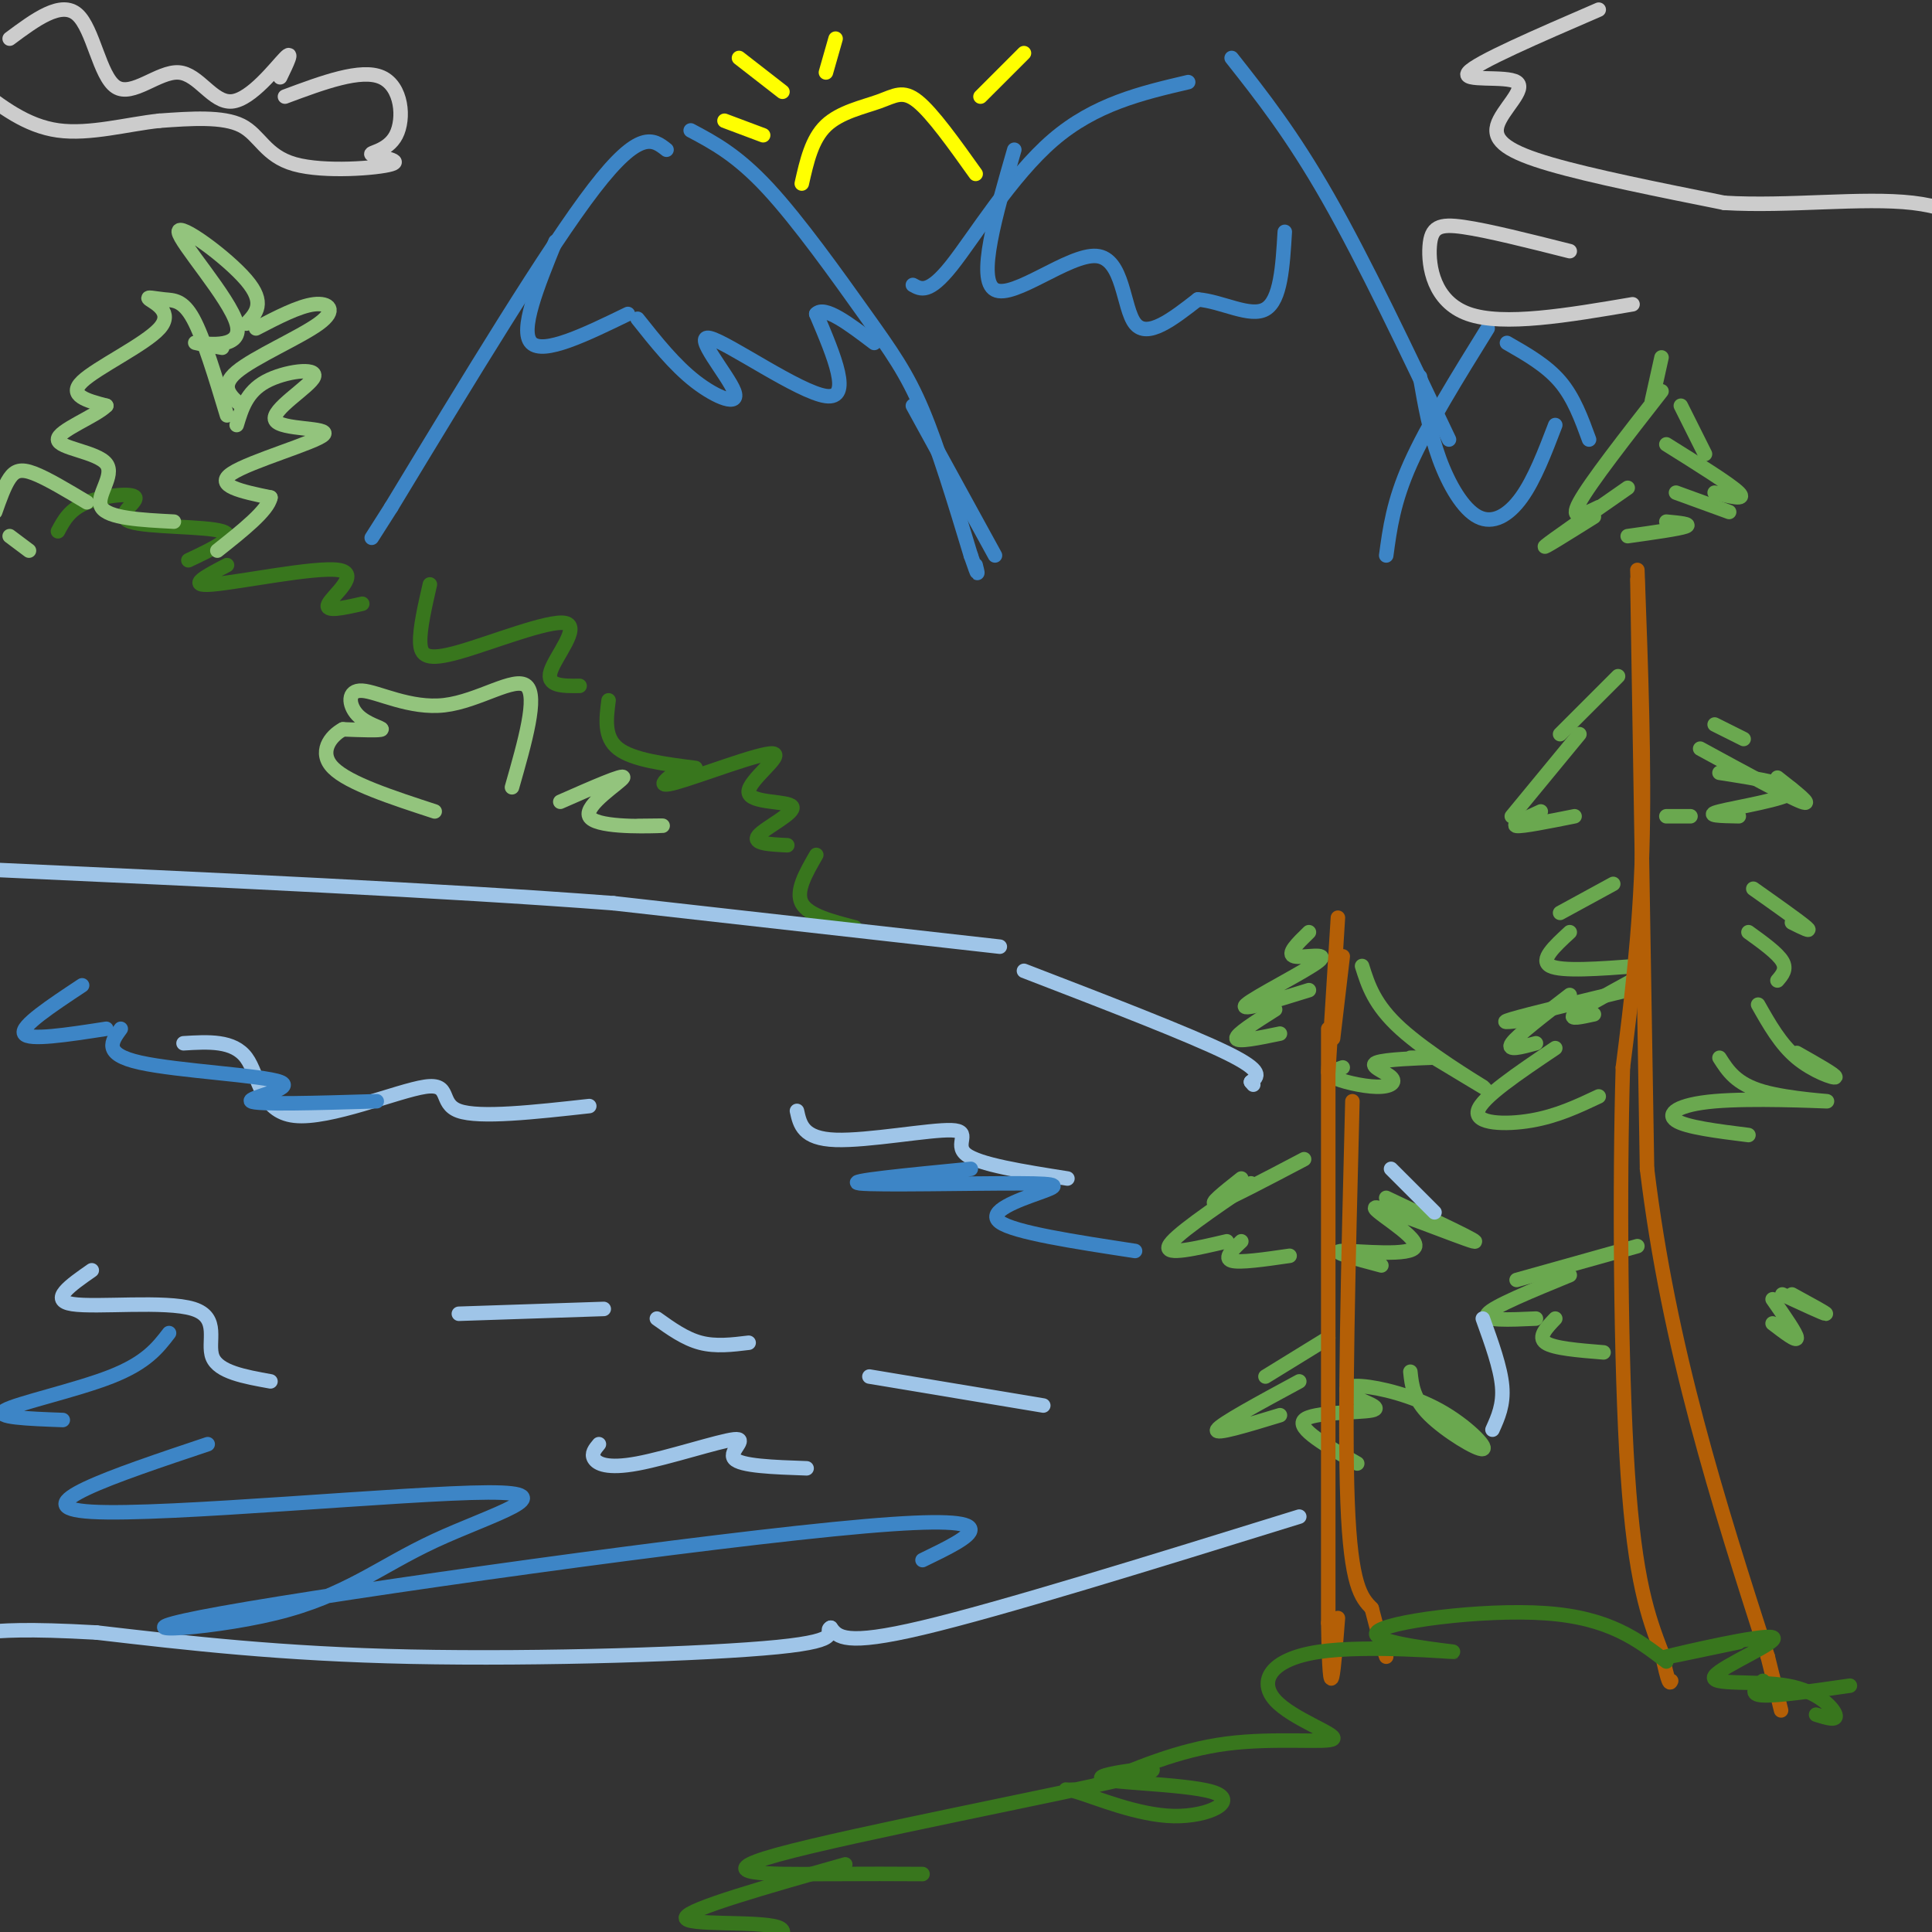 <svg viewBox='0 0 400 400' version='1.1' xmlns='http://www.w3.org/2000/svg' xmlns:xlink='http://www.w3.org/1999/xlink'><rect x="0" y="0" width="400" height="400" fill="#333333" stroke="none"/><g fill='none' stroke='rgb(106,168,79)' stroke-width='3' stroke-linecap='round' stroke-linejoin='round'><path d='M344,74c0.000,0.000 -2.000,9.000 -2,9'/><path d='M344,81c-7.417,9.500 -14.833,19.000 -17,23c-2.167,4.000 0.917,2.500 4,1'/><path d='M337,101c-7.917,5.500 -15.833,11.000 -17,12c-1.167,1.000 4.417,-2.500 10,-6'/><path d='M348,84c0.000,0.000 5.000,10.000 5,10'/><path d='M345,92c6.667,4.167 13.333,8.333 15,10c1.667,1.667 -1.667,0.833 -5,0'/><path d='M347,102c0.000,0.000 11.000,4.000 11,4'/><path d='M345,108c2.667,0.250 5.333,0.500 4,1c-1.333,0.500 -6.667,1.250 -12,2'/><path d='M335,140c0.000,0.000 -12.000,12.000 -12,12'/><path d='M327,152c0.000,0.000 -14.000,17.000 -14,17'/><path d='M319,168c-3.083,1.417 -6.167,2.833 -5,3c1.167,0.167 6.583,-0.917 12,-2'/><path d='M355,150c0.000,0.000 6.000,3.000 6,3'/><path d='M352,155c9.167,5.000 18.333,10.000 21,11c2.667,1.000 -1.167,-2.000 -5,-5'/><path d='M356,160c8.089,1.267 16.178,2.533 15,4c-1.178,1.467 -11.622,3.133 -15,4c-3.378,0.867 0.311,0.933 4,1'/><path d='M350,169c0.000,0.000 -5.000,0.000 -5,0'/><path d='M338,203c-5.333,2.917 -10.667,5.833 -12,7c-1.333,1.167 1.333,0.583 4,0'/><path d='M337,205c-10.333,2.500 -20.667,5.000 -24,6c-3.333,1.000 0.333,0.500 4,0'/><path d='M325,206c-5.417,4.167 -10.833,8.333 -12,10c-1.167,1.667 1.917,0.833 5,0'/><path d='M322,217c-7.667,5.156 -15.333,10.311 -16,13c-0.667,2.689 5.667,2.911 11,2c5.333,-0.911 9.667,-2.956 14,-5'/><path d='M364,208c2.311,4.089 4.622,8.178 8,11c3.378,2.822 7.822,4.378 8,4c0.178,-0.378 -3.911,-2.689 -8,-5'/><path d='M356,219c1.722,2.705 3.445,5.410 9,7c5.555,1.590 14.943,2.065 13,2c-1.943,-0.065 -15.215,-0.671 -23,0c-7.785,0.671 -10.081,2.620 -8,4c2.081,1.380 8.541,2.190 15,3'/><path d='M339,258c0.000,0.000 -25.000,7.000 -25,7'/><path d='M325,264c-7.917,3.250 -15.833,6.500 -17,8c-1.167,1.500 4.417,1.250 10,1'/><path d='M322,273c-1.833,1.917 -3.667,3.833 -2,5c1.667,1.167 6.833,1.583 12,2'/><path d='M369,268c4.333,2.000 8.667,4.000 9,4c0.333,0.000 -3.333,-2.000 -7,-4'/><path d='M367,269c2.500,3.583 5.000,7.167 5,8c0.000,0.833 -2.500,-1.083 -5,-3'/><path d='M334,183c0.000,0.000 -11.000,6.000 -11,6'/><path d='M325,193c-3.167,2.917 -6.333,5.833 -4,7c2.333,1.167 10.167,0.583 18,0'/><path d='M363,184c4.833,3.417 9.667,6.833 11,8c1.333,1.167 -0.833,0.083 -3,-1'/><path d='M362,193c3.000,2.167 6.000,4.333 7,6c1.000,1.667 0.000,2.833 -1,4'/><path d='M271,193c-2.357,2.286 -4.714,4.571 -3,5c1.714,0.429 7.500,-1.000 5,1c-2.500,2.000 -13.286,7.429 -15,9c-1.714,1.571 5.643,-0.714 13,-3'/><path d='M264,209c-4.083,2.583 -8.167,5.167 -8,6c0.167,0.833 4.583,-0.083 9,-1'/><path d='M282,200c1.267,4.022 2.533,8.044 8,13c5.467,4.956 15.133,10.844 17,12c1.867,1.156 -4.067,-2.422 -10,-6'/><path d='M292,219c3.032,-0.042 6.063,-0.084 4,0c-2.063,0.084 -9.221,0.293 -11,1c-1.779,0.707 1.822,1.911 3,3c1.178,1.089 -0.068,2.062 -3,2c-2.932,-0.062 -7.552,-1.161 -9,-2c-1.448,-0.839 0.276,-1.420 2,-2'/><path d='M270,240c-7.917,4.167 -15.833,8.333 -18,9c-2.167,0.667 1.417,-2.167 5,-5'/><path d='M259,245c-8.083,5.500 -16.167,11.000 -17,13c-0.833,2.000 5.583,0.500 12,-1'/><path d='M257,257c-1.833,1.750 -3.667,3.500 -2,4c1.667,0.500 6.833,-0.250 12,-1'/><path d='M287,248c10.247,4.836 20.494,9.671 18,9c-2.494,-0.671 -17.730,-6.850 -20,-7c-2.270,-0.150 8.427,5.729 8,8c-0.427,2.271 -11.979,0.935 -15,1c-3.021,0.065 2.490,1.533 8,3'/><path d='M275,277c0.000,0.000 -13.000,8.000 -13,8'/><path d='M269,286c-8.167,4.417 -16.333,8.833 -17,10c-0.667,1.167 6.167,-0.917 13,-3'/><path d='M292,284c0.293,2.812 0.585,5.623 4,9c3.415,3.377 9.951,7.319 11,7c1.049,-0.319 -3.390,-4.897 -9,-8c-5.610,-3.103 -12.390,-4.729 -16,-5c-3.610,-0.271 -4.050,0.814 -2,2c2.050,1.186 6.590,2.473 4,3c-2.590,0.527 -12.312,0.293 -14,2c-1.688,1.707 4.656,5.353 11,9'/></g>
<g fill='none' stroke='rgb(180,95,6)' stroke-width='3' stroke-linecap='round' stroke-linejoin='round'><path d='M275,213c0.000,0.000 0.000,123.000 0,123'/><path d='M275,336c0.333,20.333 1.167,9.667 2,-1'/><path d='M280,228c-0.833,32.750 -1.667,65.500 -1,83c0.667,17.500 2.833,19.750 5,22'/><path d='M284,333c1.333,5.333 2.167,7.667 3,10'/><path d='M276,215c0.000,0.000 2.000,-17.000 2,-17'/><path d='M277,190c0.000,0.000 -2.000,32.000 -2,32'/><path d='M339,118c0.750,20.417 1.500,40.833 1,58c-0.500,17.167 -2.250,31.083 -4,45'/><path d='M336,221c-0.711,24.022 -0.489,61.578 1,84c1.489,22.422 4.244,29.711 7,37'/><path d='M344,342c1.500,7.167 1.750,6.583 2,6'/><path d='M339,120c0.000,0.000 2.000,122.000 2,122'/><path d='M341,242c4.500,37.167 14.750,69.083 25,101'/><path d='M366,343c4.333,17.500 2.667,10.750 1,4'/></g>
<g fill='none' stroke='rgb(56,118,29)' stroke-width='3' stroke-linecap='round' stroke-linejoin='round'><path d='M345,344c-5.918,-4.541 -11.837,-9.082 -25,-10c-13.163,-0.918 -33.571,1.788 -35,4c-1.429,2.212 16.120,3.931 16,4c-0.120,0.069 -17.908,-1.512 -28,0c-10.092,1.512 -12.489,6.117 -9,10c3.489,3.883 12.862,7.046 12,8c-0.862,0.954 -11.961,-0.299 -22,1c-10.039,1.299 -19.020,5.149 -28,9'/><path d='M226,370c-5.964,1.242 -6.875,-0.151 -3,1c3.875,1.151 12.537,4.848 20,5c7.463,0.152 13.727,-3.241 8,-5c-5.727,-1.759 -23.446,-1.883 -23,-3c0.446,-1.117 19.058,-3.227 6,0c-13.058,3.227 -57.785,11.792 -73,16c-15.215,4.208 -0.919,4.059 9,4c9.919,-0.059 15.459,-0.030 21,0'/><path d='M360,340c-9.294,1.960 -18.588,3.921 -15,3c3.588,-0.921 20.058,-4.722 22,-4c1.942,0.722 -10.644,5.967 -12,8c-1.356,2.033 8.520,0.855 15,2c6.480,1.145 9.566,4.613 10,6c0.434,1.387 -1.783,0.694 -4,0'/><path d='M175,386c-16.289,4.622 -32.578,9.244 -33,11c-0.422,1.756 15.022,0.644 19,2c3.978,1.356 -3.511,5.178 -11,9'/><path d='M365,348c-1.500,1.417 -3.000,2.833 0,3c3.000,0.167 10.500,-0.917 18,-2'/><path d='M12,110c1.211,-2.278 2.421,-4.555 6,-6c3.579,-1.445 9.526,-2.057 10,-1c0.474,1.057 -4.526,3.785 -1,5c3.526,1.215 15.579,0.919 19,2c3.421,1.081 -1.789,3.541 -7,6'/><path d='M47,117c-4.310,2.238 -8.619,4.476 -3,4c5.619,-0.476 21.167,-3.667 26,-3c4.833,0.667 -1.048,5.190 -2,7c-0.952,1.810 3.024,0.905 7,0'/><path d='M89,121c-1.051,4.589 -2.102,9.177 -2,12c0.102,2.823 1.357,3.880 8,2c6.643,-1.880 18.673,-6.699 22,-6c3.327,0.699 -2.049,6.914 -3,10c-0.951,3.086 2.525,3.043 6,3'/><path d='M126,145c-0.500,3.833 -1.000,7.667 2,10c3.000,2.333 9.500,3.167 16,4'/></g>
<g fill='none' stroke='rgb(61,133,198)' stroke-width='3' stroke-linecap='round' stroke-linejoin='round'><path d='M138,31c-2.750,-2.167 -5.500,-4.333 -15,8c-9.500,12.333 -25.750,39.167 -42,66'/><path d='M81,105c-7.000,11.000 -3.500,5.500 0,0'/><path d='M143,27c4.798,2.548 9.595,5.095 16,12c6.405,6.905 14.417,18.167 20,26c5.583,7.833 8.738,12.238 12,20c3.262,7.762 6.631,18.881 10,30'/><path d='M201,115c1.833,5.333 1.417,3.667 1,2'/><path d='M189,59c1.667,0.933 3.333,1.867 8,-4c4.667,-5.867 12.333,-18.533 21,-26c8.667,-7.467 18.333,-9.733 28,-12'/><path d='M255,12c6.250,7.917 12.500,15.833 20,29c7.500,13.167 16.250,31.583 25,50'/><path d='M308,68c-6.250,10.083 -12.500,20.167 -16,28c-3.500,7.833 -4.250,13.417 -5,19'/><path d='M312,71c4.083,2.333 8.167,4.667 11,8c2.833,3.333 4.417,7.667 6,12'/><path d='M210,31c-3.905,13.494 -7.810,26.988 -4,29c3.810,2.012 15.333,-7.458 21,-7c5.667,0.458 5.476,10.845 8,14c2.524,3.155 7.762,-0.923 13,-5'/><path d='M248,62c4.956,0.378 10.844,3.822 14,2c3.156,-1.822 3.578,-8.911 4,-16'/><path d='M294,78c1.012,5.798 2.024,11.595 4,17c1.976,5.405 4.917,10.417 8,12c3.083,1.583 6.310,-0.262 9,-4c2.690,-3.738 4.845,-9.369 7,-15'/><path d='M115,50c-3.750,9.250 -7.500,18.500 -5,21c2.500,2.500 11.250,-1.750 20,-6'/><path d='M132,66c3.820,4.812 7.640,9.624 12,13c4.360,3.376 9.262,5.317 8,2c-1.262,-3.317 -8.686,-11.893 -5,-11c3.686,0.893 18.482,11.255 24,12c5.518,0.745 1.759,-8.128 -2,-17'/><path d='M169,65c1.667,-1.833 6.833,2.083 12,6'/><path d='M189,84c0.000,0.000 17.000,31.000 17,31'/></g>
<g fill='none' stroke='rgb(56,118,29)' stroke-width='3' stroke-linecap='round' stroke-linejoin='round'><path d='M141,159c-2.930,2.178 -5.860,4.356 -1,3c4.860,-1.356 17.509,-6.244 20,-6c2.491,0.244 -5.178,5.622 -5,8c0.178,2.378 8.202,1.756 9,3c0.798,1.244 -5.629,4.356 -7,6c-1.371,1.644 2.315,1.822 6,2'/><path d='M169,177c-2.167,3.750 -4.333,7.500 -3,10c1.333,2.500 6.167,3.750 11,5'/></g>
<g fill='none' stroke='rgb(159,197,232)' stroke-width='3' stroke-linecap='round' stroke-linejoin='round'><path d='M207,196c0.000,0.000 -80.000,-9.000 -80,-9'/><path d='M127,187c-35.000,-2.667 -82.500,-4.833 -130,-7'/><path d='M212,201c17.083,6.583 34.167,13.167 42,17c7.833,3.833 6.417,4.917 5,6'/><path d='M259,224c0.833,1.000 0.417,0.500 0,0'/><path d='M288,242c0.000,0.000 9.000,9.000 9,9'/><path d='M307,273c1.833,5.083 3.667,10.167 4,14c0.333,3.833 -0.833,6.417 -2,9'/><path d='M269,314c-30.917,9.583 -61.833,19.167 -78,23c-16.167,3.833 -17.583,1.917 -19,0'/><path d='M172,337c-1.679,0.726 3.625,2.542 -11,4c-14.625,1.458 -49.179,2.560 -76,2c-26.821,-0.560 -45.911,-2.780 -65,-5'/><path d='M20,338c-14.833,-0.833 -19.417,-0.417 -24,0'/><path d='M38,216c5.167,-0.314 10.335,-0.628 13,3c2.665,3.628 2.828,11.199 10,12c7.172,0.801 21.354,-5.169 27,-6c5.646,-0.831 2.756,3.477 7,5c4.244,1.523 15.622,0.262 27,-1'/><path d='M165,230c0.631,2.881 1.262,5.762 8,6c6.738,0.238 19.583,-2.167 24,-2c4.417,0.167 0.405,2.905 3,5c2.595,2.095 11.798,3.548 21,5'/><path d='M95,272c0.000,0.000 30.000,-1.000 30,-1'/><path d='M136,273c2.917,2.083 5.833,4.167 9,5c3.167,0.833 6.583,0.417 10,0'/><path d='M180,285c0.000,0.000 36.000,6.000 36,6'/><path d='M124,299c-0.812,0.974 -1.624,1.949 -1,3c0.624,1.051 2.683,2.179 9,1c6.317,-1.179 16.893,-4.663 20,-5c3.107,-0.337 -1.255,2.475 0,4c1.255,1.525 8.128,1.762 15,2'/><path d='M19,263c-4.470,3.113 -8.940,6.226 -4,7c4.940,0.774 19.292,-0.792 25,1c5.708,1.792 2.774,6.940 4,10c1.226,3.060 6.613,4.030 12,5'/></g>
<g fill='none' stroke='rgb(61,133,198)' stroke-width='3' stroke-linecap='round' stroke-linejoin='round'><path d='M17,204c-6.417,4.250 -12.833,8.500 -12,10c0.833,1.500 8.917,0.250 17,-1'/><path d='M25,213c-1.923,2.625 -3.845,5.250 4,7c7.845,1.750 25.458,2.625 29,4c3.542,1.375 -6.988,3.250 -6,4c0.988,0.750 13.494,0.375 26,0'/><path d='M201,242c-13.228,1.290 -26.456,2.581 -23,3c3.456,0.419 23.596,-0.032 33,0c9.404,0.032 8.070,0.547 4,2c-4.070,1.453 -10.877,3.844 -8,6c2.877,2.156 15.439,4.078 28,6'/><path d='M35,276c-2.356,3.067 -4.711,6.133 -12,9c-7.289,2.867 -19.511,5.533 -22,7c-2.489,1.467 4.756,1.733 12,2'/><path d='M43,299c-19.594,6.563 -39.188,13.125 -24,14c15.188,0.875 65.159,-3.939 82,-4c16.841,-0.061 0.551,4.630 -11,10c-11.551,5.370 -18.364,11.419 -33,15c-14.636,3.581 -37.094,4.695 -11,0c26.094,-4.695 100.741,-15.199 133,-18c32.259,-2.801 22.129,2.099 12,7'/></g>
<g fill='none' stroke='rgb(147,196,125)' stroke-width='3' stroke-linecap='round' stroke-linejoin='round'><path d='M106,163c2.700,-9.454 5.399,-18.908 3,-21c-2.399,-2.092 -9.897,3.177 -17,4c-7.103,0.823 -13.811,-2.800 -17,-3c-3.189,-0.200 -2.859,3.023 -1,5c1.859,1.977 5.245,2.708 5,3c-0.245,0.292 -4.123,0.146 -8,0'/><path d='M71,151c-2.622,1.378 -5.178,4.822 -2,8c3.178,3.178 12.089,6.089 21,9'/><path d='M116,166c6.726,-2.958 13.452,-5.917 13,-5c-0.452,0.917 -8.083,5.708 -7,8c1.083,2.292 10.881,2.083 14,2c3.119,-0.083 -0.440,-0.042 -4,0'/><path d='M47,86c-2.423,-8.027 -4.845,-16.055 -7,-20c-2.155,-3.945 -4.041,-3.809 -6,-4c-1.959,-0.191 -3.989,-0.711 -3,0c0.989,0.711 4.997,2.653 2,6c-2.997,3.347 -12.999,8.099 -16,11c-3.001,2.901 1.000,3.950 5,5'/><path d='M22,84c-2.161,2.190 -10.064,5.164 -10,7c0.064,1.836 8.094,2.533 10,5c1.906,2.467 -2.313,6.705 -1,9c1.313,2.295 8.156,2.648 15,3'/><path d='M49,88c1.035,-3.427 2.071,-6.854 6,-9c3.929,-2.146 10.752,-3.012 10,-1c-0.752,2.012 -9.078,6.900 -8,9c1.078,2.100 11.559,1.412 10,3c-1.559,1.588 -15.160,5.454 -19,8c-3.840,2.546 2.080,3.773 8,5'/><path d='M56,103c-0.500,2.667 -5.750,6.833 -11,11'/><path d='M51,67c2.021,-2.126 4.041,-4.252 0,-9c-4.041,-4.748 -14.145,-12.118 -14,-10c0.145,2.118 10.539,13.724 12,19c1.461,5.276 -6.011,4.222 -8,4c-1.989,-0.222 1.506,0.389 5,1'/><path d='M53,68c4.446,-2.310 8.893,-4.619 12,-5c3.107,-0.381 4.875,1.167 1,4c-3.875,2.833 -13.393,6.952 -17,10c-3.607,3.048 -1.304,5.024 1,7'/><path d='M18,104c-4.156,-2.489 -8.311,-4.978 -11,-6c-2.689,-1.022 -3.911,-0.578 -5,1c-1.089,1.578 -2.044,4.289 -3,7'/><path d='M2,111c0.000,0.000 4.000,3.000 4,3'/></g>
<g fill='none' stroke='rgb(255,255,0)' stroke-width='3' stroke-linecap='round' stroke-linejoin='round'><path d='M166,38c1.036,-4.595 2.071,-9.190 5,-12c2.929,-2.810 7.750,-3.833 11,-5c3.250,-1.167 4.929,-2.476 8,0c3.071,2.476 7.536,8.738 12,15'/><path d='M203,20c0.000,0.000 9.000,-9.000 9,-9'/><path d='M171,15c0.000,0.000 2.000,-7.000 2,-7'/><path d='M162,19c0.000,0.000 -9.000,-7.000 -9,-7'/><path d='M158,28c0.000,0.000 -8.000,-3.000 -8,-3'/></g>
<g fill='none' stroke='rgb(204,204,204)' stroke-width='3' stroke-linecap='round' stroke-linejoin='round'><path d='M331,2c-12.695,5.490 -25.391,10.979 -27,13c-1.609,2.021 7.868,0.573 10,2c2.132,1.427 -3.080,5.730 -4,9c-0.920,3.270 2.451,5.506 11,8c8.549,2.494 22.274,5.247 36,8'/><path d='M357,42c13.333,0.800 28.667,-1.200 39,0c10.333,1.200 15.667,5.600 21,10'/><path d='M59,20c7.890,-2.940 15.780,-5.880 20,-4c4.220,1.880 4.771,8.580 3,12c-1.771,3.420 -5.864,3.560 -5,4c0.864,0.440 6.685,1.180 4,2c-2.685,0.820 -13.877,1.721 -20,0c-6.123,-1.721 -7.178,-6.063 -11,-8c-3.822,-1.937 -10.411,-1.468 -17,-1'/><path d='M33,25c-6.556,0.689 -14.444,2.911 -21,2c-6.556,-0.911 -11.778,-4.956 -17,-9'/><path d='M2,8c5.340,-3.973 10.680,-7.945 14,-5c3.320,2.945 4.619,12.809 8,15c3.381,2.191 8.844,-3.289 13,-3c4.156,0.289 7.003,6.347 11,6c3.997,-0.347 9.142,-7.099 11,-9c1.858,-1.901 0.429,1.050 -1,4'/><path d='M325,52c-8.470,-2.137 -16.940,-4.274 -22,-5c-5.060,-0.726 -6.708,-0.042 -7,4c-0.292,4.042 0.774,11.440 8,14c7.226,2.560 20.613,0.280 34,-2'/></g>
</svg>